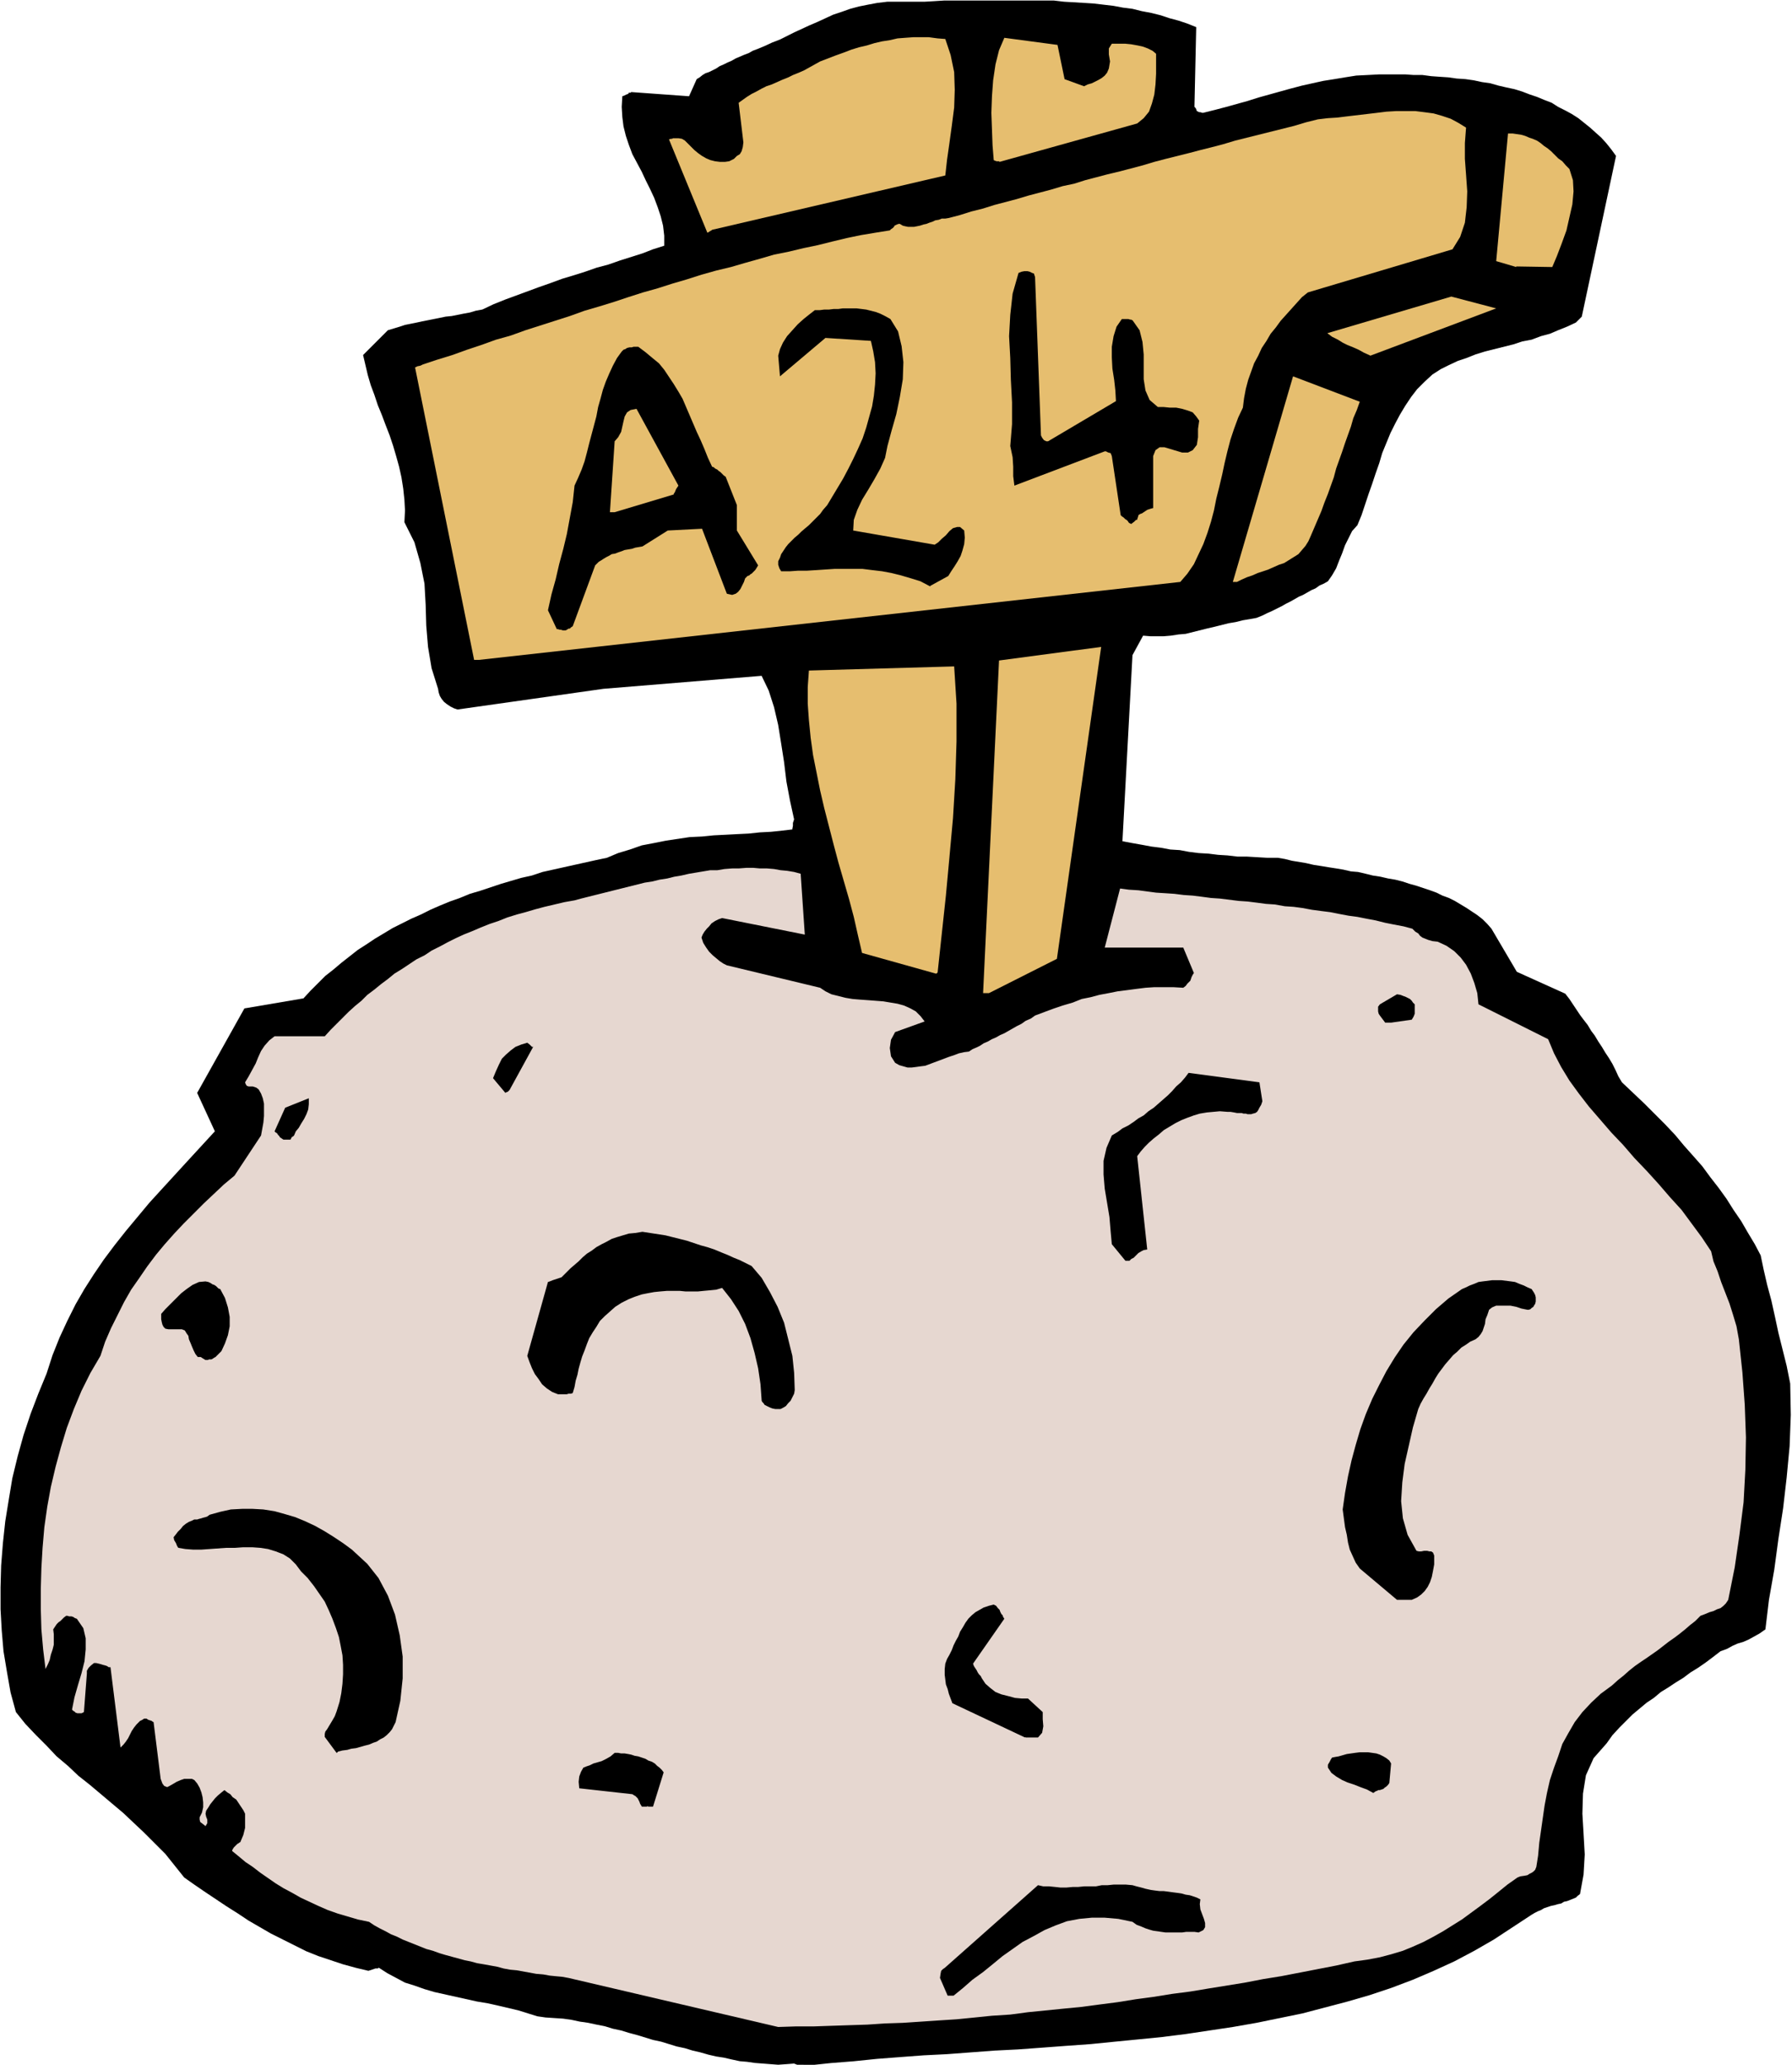 <svg xmlns="http://www.w3.org/2000/svg" fill-rule="evenodd" height="564.752" preserveAspectRatio="none" stroke-linecap="round" viewBox="0 0 3035 3495" width="490.455"><style>.brush1{fill:#000}.pen1{stroke:none}.brush3{fill:#e6be6f}</style><path class="pen1 brush1" d="m1370 3496 38-4 38-3 39-4 39-3 40-3 40-2 40-3 40-3 40-2 41-3 40-3 42-3 40-4 41-4 40-4 40-5 40-6 40-6 40-7 39-8 39-8 38-10 38-10 38-11 36-12 37-14 35-15 35-16 34-18 33-19 32-21 32-21 5-3 6-3 5-2 5-3 6-2 6-2 5-1 7-2 5-1 5-3 5-1 5-2 5-2 5-2 3-3 4-3 6-33 2-34-2-35-2-34 1-34 5-31 13-29 22-25 10-14 12-13 11-11 11-11 12-10 12-10 12-8 12-10 13-8 12-8 13-8 12-9 13-8 13-9 12-9 13-10 11-4 9-5 9-4 10-3 9-4 9-5 9-5 10-7 6-50 9-51 7-52 8-52 6-52 5-53 2-53-1-53-6-30-7-28-7-28-6-28-6-27-7-26-6-26-5-24-10-19-12-20-11-19-13-19-12-19-13-18-14-18-14-19-15-17-16-18-15-18-17-18-18-18-17-17-19-18-19-18-6-10-5-11-5-10-6-10-6-9-6-10-6-9-6-10-6-8-6-10-7-9-6-8-6-9-6-9-6-9-7-9-82-37-43-73-7-8-8-8-9-7-9-6-9-6-10-6-10-6-10-5-11-4-10-5-11-4-12-4-12-4-11-3-12-4-12-3-12-2-13-3-13-2-12-3-13-3-12-1-13-3-12-2-13-2-12-2-13-2-13-3-12-2-12-2-12-3-12-2h-18l-17-1-17-1h-16l-17-2-16-1-16-2-17-1-16-2-16-3-16-1-16-3-16-2-16-3-17-3-16-3 17-315 18-33 12 1h23l12-1 13-2 12-1 12-3 12-3 12-3 13-3 12-3 12-3 12-2 12-3 12-2 11-2 10-4 8-4 9-4 8-4 8-4 7-4 8-4 7-4 7-4 7-3 7-4 7-4 7-3 7-5 7-3 7-4 7-10 7-12 5-13 5-12 5-14 6-12 6-12 9-10 7-17 6-18 6-18 6-17 6-18 6-17 5-17 7-17 7-17 8-16 8-15 9-15 10-15 10-13 13-13 13-12 14-9 14-7 15-7 15-5 15-6 16-5 16-4 16-4 16-4 15-5 16-3 16-6 15-4 14-6 15-6 15-7 3-3 2-2 2-2 3-3 58-272-8-11-8-10-9-10-9-8-10-9-10-8-10-8-11-7-11-6-12-6-11-7-13-5-12-5-12-4-13-5-13-4-14-3-13-3-14-4-14-2-14-3-14-2-15-1-14-2-15-1-14-1-15-2h-15l-14-1h-44l-19 1-20 1-19 3-18 3-19 3-18 4-18 4-19 5-18 5-18 5-18 5-19 6-18 5-18 5-19 5-20 5h-2l-3-1h-2l-2-1-2-1-1-3-1-2-2-2 3-135-15-6-15-5-15-4-15-5-16-4-16-3-16-4-16-2-16-3-17-2-17-2-16-1-17-1-17-1-17-2h-186l-16 1-17 1h-63l-17 2-16 3-15 3-15 4-14 5-15 5-13 6-13 6-14 6-13 6-13 6-12 6-12 6-13 5-13 6-12 5-8 3-7 4-8 3-7 3-7 3-7 4-7 3-6 3-7 3-6 4-6 3-6 3-6 2-5 3-5 4-5 3-13 29-97-7h-1l-1 1h-3l-1 2-3 1-2 1-2 1-3 1-1 18 1 17 2 16 4 16 5 15 6 16 8 15 8 15 7 15 7 14 7 15 6 16 5 15 4 16 2 17v17l-19 6-18 7-19 6-19 6-20 7-19 5-20 7-19 6-20 6-19 7-20 7-19 7-19 7-19 7-20 8-19 9-11 2-10 3-11 2-10 2-10 2-10 1-10 2-10 2-10 2-10 2-9 2-10 2-10 2-9 3-10 3-10 3-42 42 4 17 4 17 5 17 6 16 6 18 7 17 6 16 7 18 6 18 5 17 5 18 4 18 3 19 2 19 1 18-1 20 17 34 10 35 7 35 2 36 1 35 3 36 6 36 11 35 1 6 2 6 3 5 4 5 5 4 6 4 6 3 6 2 247-35 268-22 12 25 9 28 7 30 5 31 5 32 4 33 6 32 7 32-2 6v5l-1 5v1l-17 2-19 2-19 1-19 2-20 1-19 1-20 1-20 2-21 1-20 3-20 3-20 4-21 4-20 7-20 6-19 8-19 4-18 4-18 4-18 4-18 4-18 4-18 6-18 4-17 5-17 5-18 6-18 6-17 5-17 7-17 6-17 7-16 7-16 8-16 7-16 8-16 8-15 9-15 9-15 10-14 9-14 11-14 11-13 11-14 11-12 12-13 13-12 13-100 17-80 143 30 65-23 25-23 25-22 24-22 24-21 23-20 24-20 24-19 24-18 24-17 25-16 25-15 26-14 28-13 28-12 30-10 31-14 34-13 34-12 36-10 36-9 37-6 36-6 37-4 37-3 38-1 37v37l2 36 3 35 6 36 6 34 9 33 16 20 18 19 18 18 17 18 19 16 18 17 19 15 19 16 19 16 19 16 18 17 17 16 18 18 18 18 16 20 16 20 17 12 19 13 18 12 18 12 19 12 18 12 19 11 19 11 20 10 20 10 20 10 20 8 21 7 21 7 22 6 21 5 3-1 3-1 3-1 3-1h4l1-1h1l14 9 15 8 15 8 16 5 17 6 17 5 18 4 18 4 18 4 18 4 18 3 18 4 17 4 17 4 16 5 16 5 14 2 15 1 15 1 14 2 14 3 14 2 14 3 15 3 13 4 14 3 13 4 15 4 13 4 13 4 14 3 13 4 13 4 14 3 13 4 13 3 14 4 13 3 13 2 13 3 14 3 12 1 14 2 13 1 13 1 13 1 14-1 13-1 5 2h11l3 1h6z"/><path class="pen1" style="fill:#e6d7d0" d="m1318 3431 31-1h30l29-1 30-1 31-1 30-2 30-1 30-2 30-2 31-2 30-3 30-3 31-2 30-4 30-3 30-3 31-3 30-4 31-4 31-5 30-4 31-5 31-4 30-5 31-5 31-5 31-6 31-5 31-6 31-6 31-6 31-7 22-3 21-4 19-5 20-6 17-7 18-8 17-9 16-9 16-10 16-10 15-11 15-11 16-12 15-12 16-13 17-12 5-2 7-1 5-1 3-2 4-2 3-2 3-3 2-5 3-19 2-22 3-21 3-21 3-21 4-21 5-22 7-21 7-19 7-21 10-18 11-19 13-17 15-16 16-15 19-14 10-9 10-8 9-8 10-8 10-7 9-6 10-7 10-7 9-7 9-7 10-7 8-6 10-8 8-7 9-7 9-9 8-3 7-3 7-2 6-3 6-2 5-4 4-4 4-6 11-55 8-55 7-55 3-55 1-55-2-55-4-55-6-56-4-22-6-20-6-19-7-18-7-18-6-18-7-17-4-17-16-24-17-23-17-23-20-22-19-22-20-22-21-22-19-22-20-21-19-22-19-22-17-22-16-22-14-23-12-23-10-24-118-59-2-19-5-17-6-16-8-15-9-12-11-11-13-9-15-7-9-1-7-2-5-2-5-2-4-3-3-4-5-3-5-5-15-4-16-3-15-3-16-4-16-3-15-3-15-2-16-3-15-3-16-2-15-2-16-3-15-2-15-1-17-3-15-1-15-2-16-2-15-1-16-2-16-2-15-1-15-2-16-2-15-1-16-2-15-1-16-1-15-2-15-2-16-1-15-2-26 100h133l18 43-2 3-2 4-1 3-1 3-2 2-3 3-3 4-4 3-17-1h-32l-15 1-16 2-15 2-16 2-15 3-16 3-15 4-15 3-15 6-17 5-15 5-16 6-16 6-7 5-9 4-7 5-8 4-7 4-7 4-7 4-7 3-7 4-7 3-7 4-7 3-6 4-6 3-7 3-6 4-8 1-9 2-8 3-9 3-8 3-8 3-8 3-8 3-8 3-8 1-7 1-8 1h-7l-7-2-7-2-7-4-7-11-2-14 2-14 7-13 50-18-7-9-8-8-9-5-11-5-11-3-12-2-12-2-13-1-13-1-14-1-12-1-12-2-12-3-12-3-10-5-9-6-158-38-6-3-6-4-6-5-6-5-6-6-5-7-5-8-3-9 2-5 3-5 4-5 4-4 4-5 6-4 6-3 6-2 140 28-7-103-11-3-12-2-11-1-11-2-12-1h-12l-11-1h-12l-13 1h-11l-13 1-12 2h-12l-12 2-12 2-12 2-13 3-12 2-12 3-13 2-12 3-13 2-12 3-12 3-12 3-12 3-12 3-12 3-12 3-12 3-12 3-11 3-17 3-17 4-17 4-15 4-17 5-15 4-16 5-15 6-15 5-15 6-14 6-15 6-13 6-14 7-13 7-14 7-12 8-14 7-12 8-12 8-13 8-11 9-12 9-11 9-12 9-10 10-11 9-11 10-10 10-10 10-10 10-10 11h-85l-9 7-8 9-6 9-5 11-4 10-6 11-6 11-6 10 1 3 2 3 3 1h7l3 1 3 1 4 3 4 7 3 8 2 9v21l-1 11-2 11-2 11-45 68-18 15-17 16-17 16-17 17-17 17-16 17-16 18-15 18-15 20-13 19-14 20-12 21-11 22-11 22-10 23-8 24-17 29-15 30-13 31-12 32-10 33-9 33-8 34-6 33-5 35-3 35-2 34-1 35v35l1 34 3 34 4 33 4-8 3-7 2-9 3-9 2-8v-18l-1-8 2-3 2-3 2-3 3-3 3-2 3-3 3-3 4-3h2l3 1h4l3 1 3 2 3 1 11 16 4 17v19l-2 20-5 20-6 20-6 21-4 20v1l2 2 2 1 2 2 3 1h7l4-2 5-65v-5l3-5 4-4 5-4h4l4 1 4 1 3 1 4 1 3 1 3 2h3l17 136 5-5 4-5 4-6 3-6 3-6 4-6 4-5 6-6 4-2 3-2h4l3 2 3 1 3 1 1 1 2 1 12 96 3 8 3 4 5 2 4-2 7-4 5-3 7-3 6-2h13l2 1 2 1 5 6 4 7 3 8 2 8 1 9v8l-2 9-4 8v4l1 4 4 3 5 4 3-5v-6l-2-5-1-5 1-5 4-6 3-5 4-5 4-5 5-5 6-5 5-4 5 4 5 3 4 5 6 4 4 6 4 6 4 6 3 6v24l-3 12-5 12-2 1-1 1-2 1-2 2-2 2-2 2-2 3-1 3 11 9 12 10 12 8 13 10 13 9 13 9 13 8 15 8 14 8 15 7 15 7 16 7 17 6 17 5 17 5 19 4 9 6 9 5 10 5 9 5 10 4 10 5 10 4 10 4 10 4 10 4 11 3 11 4 10 3 11 3 11 3 11 3 10 2 11 3 12 2 11 2 11 2 11 3 11 2 11 1 11 2 11 2 11 2 12 1 11 2 10 1 11 1 11 2 355 83z"/><path class="pen1 brush1" d="m1615 3378 16-13 16-14 18-13 16-13 17-14 17-12 17-12 19-10 18-10 19-8 19-7 21-4 21-2h22l23 2 24 5 7 5 8 3 7 3 6 2 7 2 7 1 7 1 7 1h28l7-1h14l7 1 8-4 3-5v-7l-2-7-3-8-3-8-1-9 1-8-6-3-6-2-6-2-7-1-7-2-7-1-8-1-7-1-8-1h-7l-8-1-7-1-9-2-7-2-8-2-7-2-11-1h-21l-10 1h-10l-10 2h-20l-10 1h-9l-11 1h-10l-9-1-10-1h-10l-9-2-158 140-3 2-3 3-1 5-1 7 13 30h10zm-519-321 2 1h8l18-58-3-4-4-4-4-3-4-4-5-3-6-2-5-3-6-2-6-2-6-1-6-2-5-1-6-1h-6l-5-1h-6l-7 6-7 4-8 4-7 2-7 2-6 3-6 2-5 2-4 7-3 8-1 9 1 11 90 10 3 2 2 1 2 2 2 2 1 2 2 4 1 3 3 5h9v-1zm1238-27h3l3-1 3-1 2-2 3-2 3-3 2-3 3-33-3-5-5-4-5-3-6-3-6-2-7-1-7-1h-14l-8 1-7 1-7 1-7 2-7 2-6 1-5 1-2 3-2 4-3 5v5l6 9 8 6 10 6 9 4 12 4 10 4 11 4 11 6 1-1 3-2 3-1 1-1zm-1762-65 8-2 8-1 7-2 8-1 7-2 7-2 8-2 7-3 6-2 6-4 6-3 5-4 5-5 4-5 3-6 3-6 8-36 4-38v-37l-5-36-8-35-12-32-16-30-19-24-13-12-13-12-15-11-15-10-16-10-16-9-17-8-17-7-17-5-18-5-19-3-18-1h-18l-19 1-18 4-18 5-4 3-3 1-4 1-3 1-4 1-3 1h-5l-4 2-5 2-5 3-5 4-4 5-5 5-3 4-4 5 1 5 3 5 2 5 2 3 12 2 13 1h14l14-1 14-1 14-1h15l14-1h15l14 1 13 2 13 4 13 5 11 7 10 10 9 12 11 11 11 14 9 13 9 13 7 15 6 14 6 16 5 15 3 15 3 16 1 16v16l-1 16-2 16-3 15-5 16-3 8-4 7-3 5-3 5-3 5-3 4-1 4v5l20 27 2-1v-1zm1164-25 1 1h21l7-8 2-11-1-12v-12l-25-23h-11l-11-1-11-3-12-3-10-4-9-7-8-7-6-9-2-4-3-3-2-3-2-4-2-3-2-3-1-2-1-3 53-76-2-3-1-3-2-2-2-4-1-3-3-3-3-4-4-2-8 2-9 3-7 4-7 4-6 5-6 6-5 7-4 7-5 8-3 8-4 7-4 8-3 8-4 8-4 7-3 8-1 9v10l1 8 1 8 3 8 2 8 3 8 3 8 123 58v-1zm638-232h17l9-4 7-5 6-6 5-7 4-8 3-9 2-10 2-11v-15l-2-5-3-2h-3l-4-1h-5l-5 1h-4l-4-1-15-27-8-28-3-29 2-32 4-31 7-31 7-31 9-31 4-9 5-9 5-8 5-9 5-8 5-9 5-8 6-8 6-8 7-8 6-7 7-6 7-7 8-5 7-5 9-4 5-4 4-5 3-5 2-6 2-6 1-8 3-7 3-9 5-4 7-3h24l10 2 9 3 10 2h2l3-1 2-2 3-2 1-2 2-3 1-4v-7l-1-4-2-4-4-6-7-3-6-3-8-3-7-3-7-1-8-1-8-1h-16l-8 1-8 1-7 1-7 3-8 3-6 3-7 3-23 16-21 18-19 19-19 20-17 21-15 22-14 23-12 23-12 24-11 26-9 25-8 27-7 26-6 27-5 28-4 28 2 15 2 15 3 13 2 13 3 12 5 11 5 11 7 10 63 53h8zm-1056-323h4l4-2 5-3 4-5 4-4 3-6 3-6 1-6-1-29-3-29-7-28-7-28-11-27-13-25-14-24-17-20-10-5-10-5-10-4-11-5-10-4-12-5-12-4-11-3-12-4-12-4-12-3-12-3-12-3-13-2-13-2-13-2-12 2-11 1-10 3-10 3-9 3-9 5-8 4-9 5-8 6-8 5-7 6-7 7-7 6-7 6-7 7-6 6-2 2-3 1-3 1-3 1-3 1-3 1-5 2-3 1-35 125 4 11 4 10 5 10 6 8 6 9 8 7 9 6 10 4h15l3-1h4l3-1 3-10 2-11 3-10 2-10 3-11 3-10 4-10 4-11 4-10 6-10 6-9 6-10 8-8 9-8 9-8 11-7 12-6 10-4 12-4 10-2 11-2 10-1 12-1h21l10 1h21l10-1 11-1 10-1 10-3 15 19 13 20 11 22 9 24 7 25 6 26 4 27 2 28 1 2 2 2 2 3 4 2 4 2 5 2 5 1h5zm-970-83h4l2-1h4l2-1 3-2 2-1 10-10 6-13 5-14 3-15v-16l-3-16-5-16-8-15-3-1-2-2-2-2-3-2-3-1-3-2-4-2-5-1-11 1-11 5-10 7-9 7-9 9-9 9-9 9-7 8v9l1 5 1 4 2 4 3 3 5 1h23l5 2 3 5 3 4 1 6 3 7 2 5 3 7 3 6 4 5h5l3 2 5 3zm1565-168 3-3 4-2 3-3 3-3 2-2 5-3 4-2 6-1-17-158 6-8 7-8 7-7 8-7 9-7 8-7 10-6 10-6 10-5 10-4 11-4 10-3 12-2 11-1 11-1 13 1h5l6 1 5 1h8l3 1h4l3 1h6l3-1 4-1 3-2 2-3 2-4 3-5 2-6-5-32-120-16-6 8-7 8-8 7-7 8-7 7-8 7-8 7-8 7-9 6-8 7-9 5-8 6-9 6-10 5-8 6-10 6-9 21-5 22v23l2 24 4 24 4 24 2 24 2 22 23 28h7zM490 1929h2l2-4 3-2 1-1 3-7 5-6 4-7 5-8 4-8 3-8 1-9v-10l-40 16-18 40 2 2 2 1 2 3 2 2 1 2 3 2 3 2h10zm373-84 40-73h-2l-2-2-2-2-4-3-10 3-10 4-8 6-8 7-7 7-5 10-5 11-5 12 21 25 1-1 3-1 2-2 1-1zm1493-114 35-5 3-5 2-5v-16l-3-3-2-3-3-3-4-2-4-2-3-1-5-2-6-1-29 17-3 4v8l1 4 2 3 3 4 3 4 3 4h10z"/><path class="pen1 brush3" d="m1675 1681 115-58 75-528-173 23-27 563h10zm-87-35 7-65 7-65 6-65 6-66 4-66 2-64v-64l-4-63-246 7-2 28v28l2 28 3 30 4 29 6 30 6 30 7 30 8 31 8 31 8 30 9 31 9 31 8 30 7 31 7 30 125 35h1l1-1 1-1zm-777-529 1188-132 12-14 11-16 8-17 8-17 7-19 6-19 5-19 4-20 5-20 5-21 4-19 5-21 5-19 6-18 7-19 8-17 2-16 3-16 4-15 5-14 5-14 7-13 6-13 8-12 7-12 9-11 8-11 9-10 9-10 9-10 9-10 10-8 245-73 13-21 8-24 3-26 1-27-2-28-2-27v-27l2-26-13-8-13-7-15-5-14-4-15-2-16-2h-32l-17 1-16 2-17 2-17 2-17 2-16 2-16 1-17 2-20 5-20 6-20 5-20 5-20 5-20 5-20 5-20 6-19 5-20 5-19 5-20 5-20 5-19 5-20 6-19 5-19 5-21 5-19 5-19 5-19 6-19 4-20 6-19 5-19 5-20 6-19 5-19 5-19 6-20 5-19 6-19 5-6 1h-6l-5 2-6 1-4 2-6 2-5 2-5 1-6 2-5 1-5 1h-10l-5-1-4-1-5-3h-2l-3 1-2 1-2 1-1 2-2 2-3 2-2 2-25 4-24 4-24 5-25 6-24 6-24 5-25 6-25 5-24 7-25 7-24 7-25 6-25 7-25 8-24 7-25 8-25 7-25 8-24 8-26 8-24 7-25 9-25 8-25 8-25 8-25 9-25 7-25 9-24 8-25 9-26 8-24 8-4 2-5 1-2 1-2 1 100 495h8z"/><path class="pen1 brush1" d="M953 1067h5l2-1 3-2h2l2-2 3-2 38-103 3-3 3-3 5-3 3-2 5-3 4-2 5-3 6-1 5-2 6-2 5-2 6-1 6-1 6-2 6-1 6-1 43-27 58-3 42 110 9 2 6-2 4-3 4-5 3-6 3-6 2-6 4-4 3-1 2-2 2-1 2-2 2-2 2-2 2-3 3-5-36-59v-43l-19-48-3-2-3-3-3-3-3-2-2-2-4-2-2-2-3-1-7-15-6-15-6-14-7-15-6-14-6-14-6-14-6-14-7-12-8-13-8-12-8-12-9-11-11-9-12-10-12-9h-8l-3 1h-4l-4 1-3 2-3 1-3 3-8 11-7 13-6 13-6 14-5 14-4 15-4 14-3 16-4 15-4 15-4 15-4 16-4 15-5 14-6 14-6 13-3 28-5 27-5 27-6 25-7 26-6 26-7 25-6 27 15 32h2l3 1h2l3 1zm622-75 31-17 5-8 6-9 5-8 5-9 3-9 3-11 1-11-1-12-7-6h-5l-7 2-6 5-6 7-7 6-6 6-6 4-138-24 1-18 6-17 8-17 11-18 10-17 10-18 8-18 4-20 7-26 8-28 6-29 5-30 1-29-3-27-6-25-13-21-9-5-8-4-8-3-8-2-8-2-8-1-8-1h-24l-7 1h-8l-8 1h-8l-8 1h-8l-9 7-10 8-10 9-9 10-9 10-7 11-5 11-3 11 3 35 77-65 77 5 4 18 3 18 1 19-1 19-2 19-3 18-5 18-5 18-6 18-8 18-8 17-8 16-9 17-9 15-9 15-9 15-7 8-5 7-6 6-7 7-6 6-6 5-7 6-5 5-6 5-6 6-5 5-4 5-4 6-4 6-2 6-3 6v6l2 6 3 5h15l14-1h15l16-1 15-1 15-1h48l16 2 17 2 16 3 16 4 17 5 16 5 17 9-1-1z"/><path class="pen1 brush3" d="m2095 985 8-4 9-4 9-3 9-4 9-3 9-3 9-4 9-4 9-3 8-5 8-5 8-5 6-7 6-7 5-8 4-9 6-14 6-14 6-14 5-14 6-15 5-14 5-14 4-15 5-14 5-14 5-15 5-14 5-14 4-14 6-14 5-14-113-43-102 348h7z"/><path class="pen1 brush1" d="M1926 880v-1l1-3 1-3v-1l3-2 3-1 3-2 3-2 3-2 3-1 3-1 4-1v-88l4-10 7-5h8l10 3 10 3 10 3h10l8-4 7-9 2-13v-14l2-14-5-7-6-7-8-3-10-3-10-2h-11l-10-1h-10l-14-12-7-16-3-19v-42l-2-21-5-20-12-17h-1l-1-1h-2l-3-1h-11l-9 13-5 16-3 18v18l1 19 3 19 2 18 1 18-115 68h-3l-4-2-3-4-2-4-10-268-1-3-1-3-3-1-4-2-4-1h-5l-5 1-5 2-10 35-4 36-2 36 2 37 1 37 2 38v37l-3 37 4 19 1 16v16l2 16 153-58h2l4 2 4 1 2 5 15 100 2 2 3 2 1 1 2 2 2 1 2 2 2 3 4 2 1-1 4-3 3-3h2z"/><path class="pen1 brush3" d="m1041 867 100-30v-1l2-3 2-5 4-6-71-130-10 2-6 4-4 7-2 8-2 9-2 9-5 9-6 7-8 120h8zm1280-265 213-80-76-20-210 62 8 6 10 5 8 5 8 4 10 4 9 4 9 5 11 5zm247-151 61 1 8-19 8-21 8-22 5-22 5-22 2-22-1-19-6-19-6-6-6-7-7-5-6-6-6-6-6-5-6-4-6-5-6-4-7-3-6-2-7-3-7-2-7-1-7-1h-8l-20 216 34 10v-1zm-1362-62 395-92 3-27 4-28 4-29 4-31 1-30-1-30-6-29-9-27-13-1-15-2h-26l-14 1-13 1-13 3-13 2-13 3-13 4-13 3-13 4-13 5-14 5-13 5-13 5-9 5-9 5-9 5-9 4-10 4-8 4-10 4-9 4-9 4-9 3-8 4-9 5-8 4-8 5-7 5-7 5 8 67-1 8-2 7-3 5-5 3-5 5-8 4-7 1h-9l-8-1-8-2-7-3-7-4-7-5-6-5-4-4-5-5-4-4-3-3-5-3-6-1h-9l-2 1h-2l-3 1 65 158 2-1 3-2 2-1 1-1zm487-115 233-65 11-9 9-11 5-14 4-15 2-17 1-18V91l-6-5-8-4-8-3-9-2-11-2-10-1h-23l-5 8v10l2 12-2 12-3 7-4 5-5 4-5 3-6 3-6 3-7 2-6 3-33-12-12-58-90-12-9 21-6 24-4 27-2 27-1 28 1 28 1 27 2 25 2 1 3 1h4l1 1z"/></svg>
